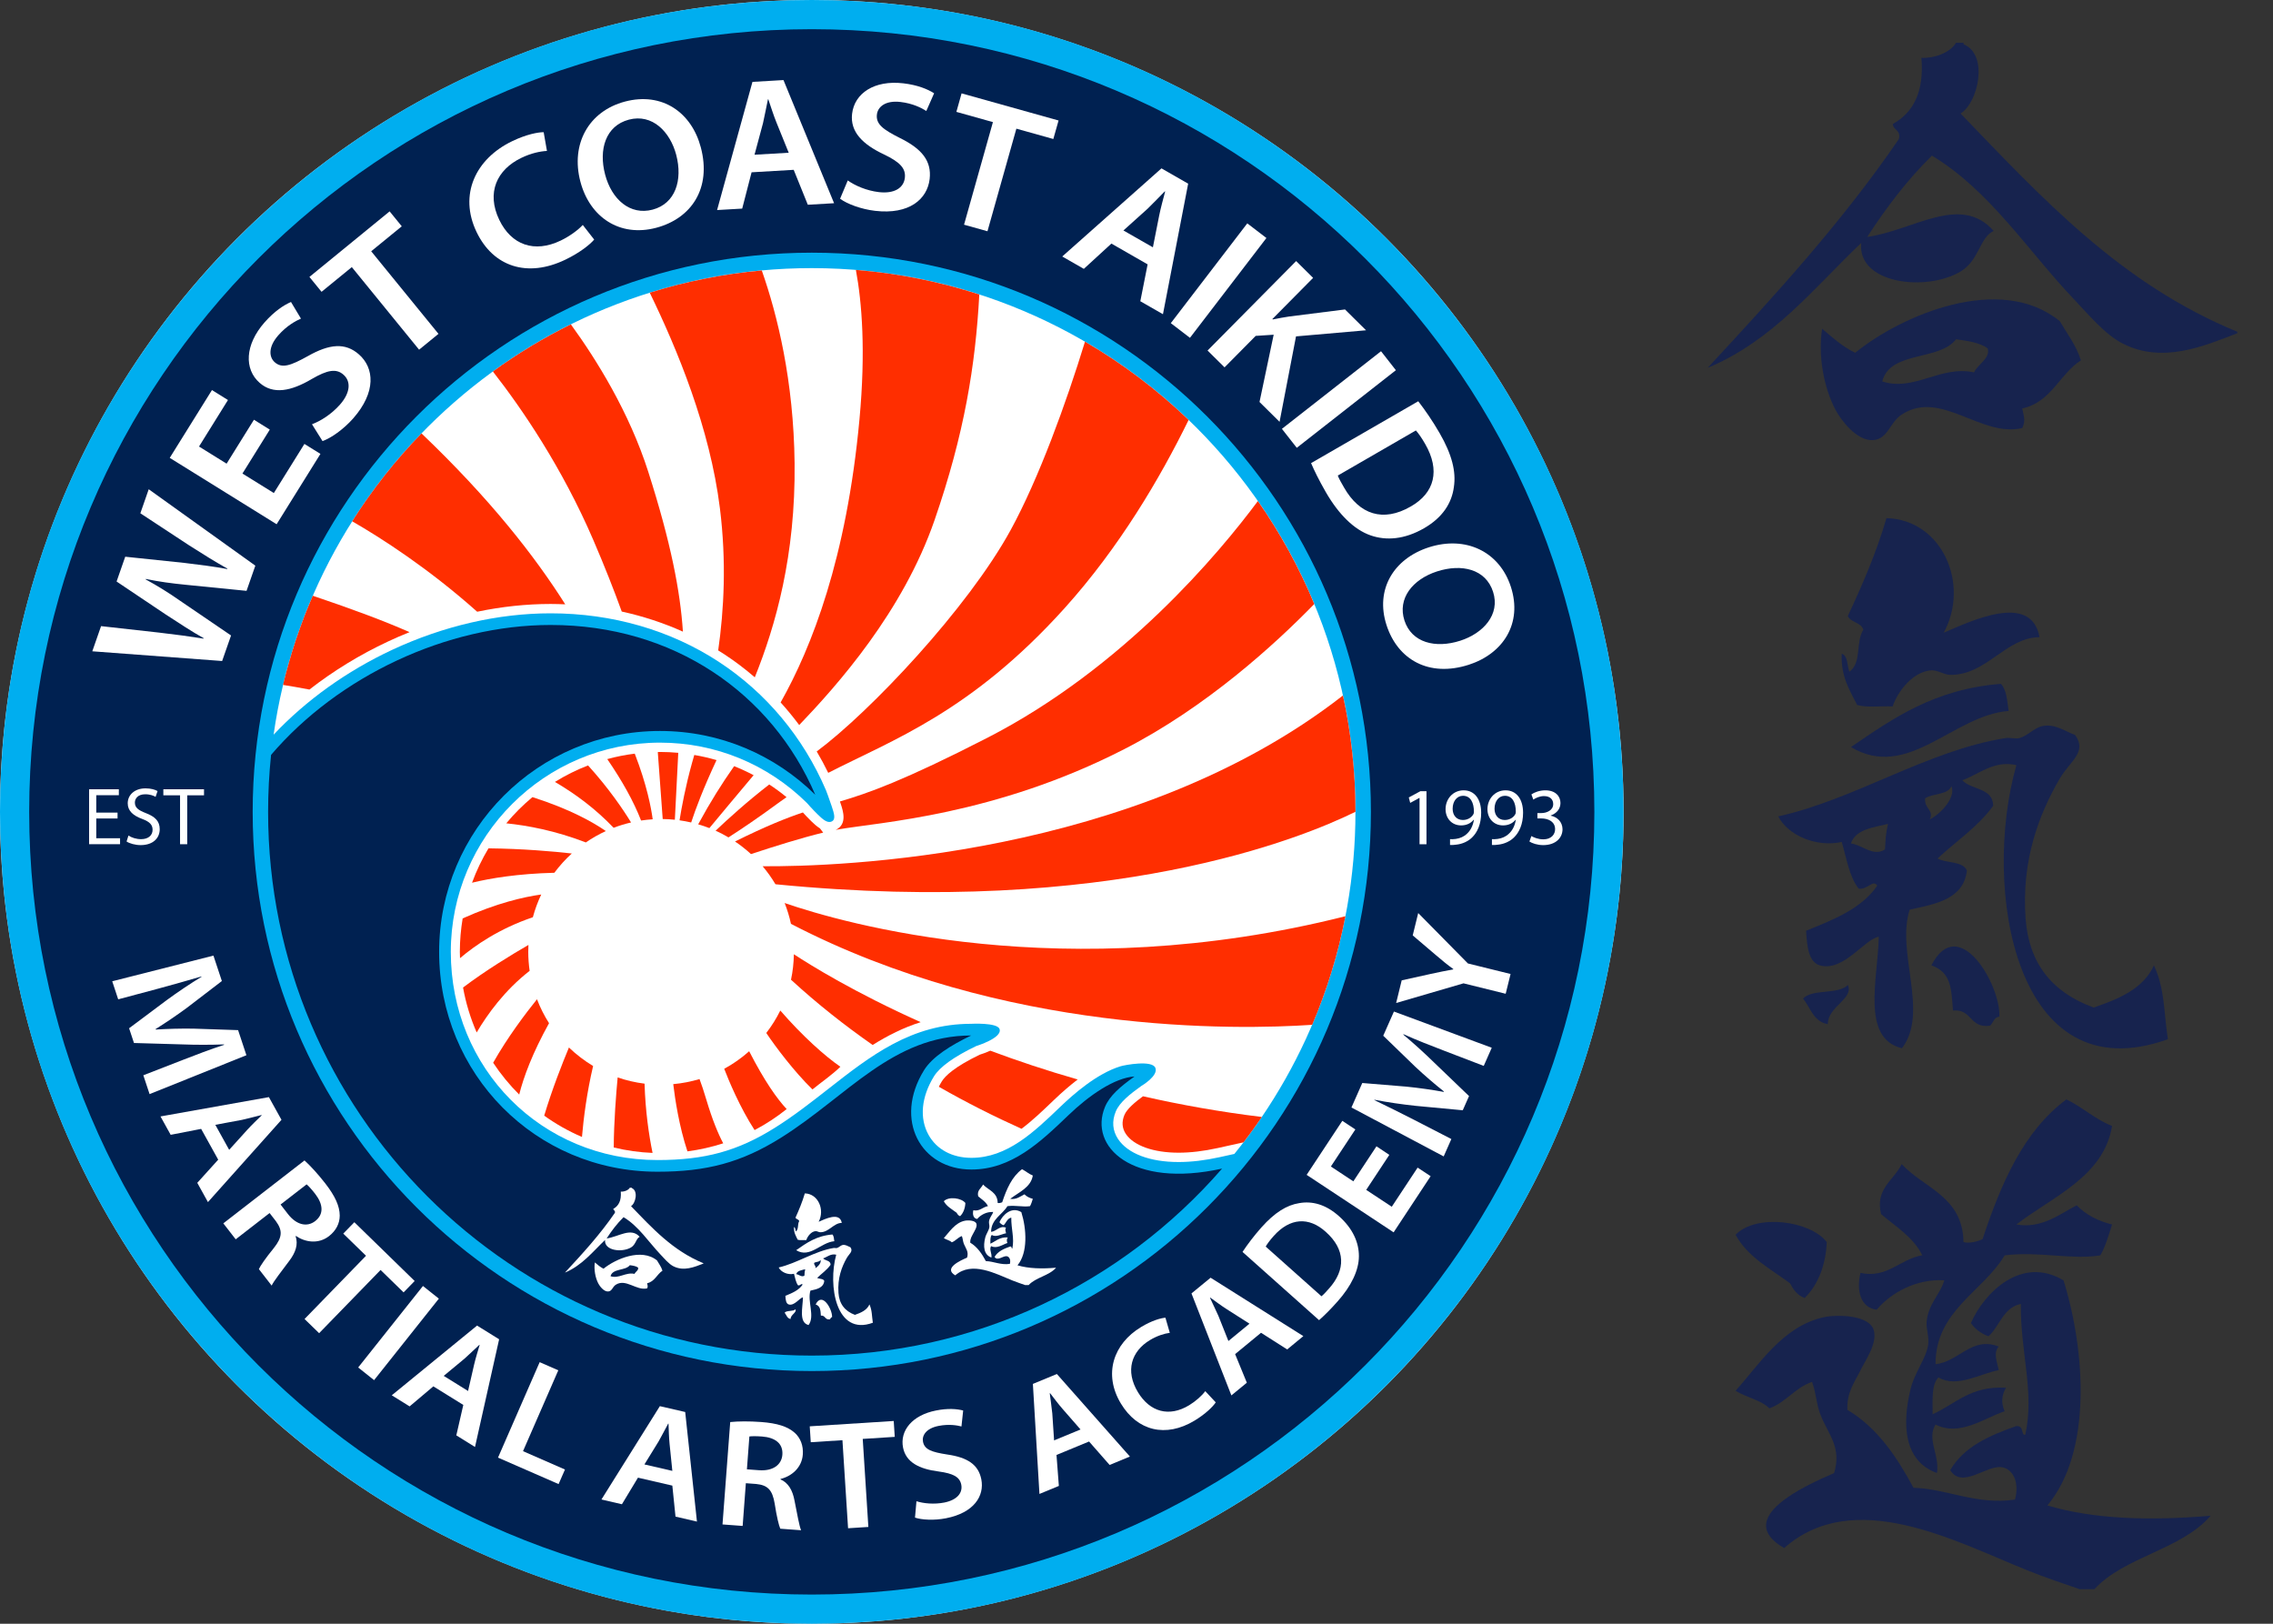 <?xml version="1.0" encoding="utf-8"?>
<!-- Generator: Adobe Illustrator 15.0.2, SVG Export Plug-In . SVG Version: 6.00 Build 0)  -->
<!DOCTYPE svg PUBLIC "-//W3C//DTD SVG 1.1//EN" "http://www.w3.org/Graphics/SVG/1.1/DTD/svg11.dtd">
<svg version="1.1" id="Layer_1" xmlns="http://www.w3.org/2000/svg" xmlns:xlink="http://www.w3.org/1999/xlink" x="0px" y="0px"
	 width="140px" height="100px" viewBox="0 0 140 100" enable-background="new 0 0 140 100" xml:space="preserve">
<rect x="0" y="0" width="140" height="100" fill="#333333" stroke="none"/>
<g>
	<path fill="#17234E" d="M119.721,38.963c1.574-0.656,5.387-2.554,5.898,0.278c-2.1,0.02-3.258,2.354-5.518,2.32
		c-0.358-0.007-0.765-0.303-1.145-0.279c-1.121,0.069-2.076,1.29-2.382,2.224c-0.72-0.039-1.616,0.091-2.188-0.092
		c-0.462-0.912-1.008-1.742-0.951-3.154c0.398,0.133,0.326,0.735,0.472,1.113c0.786-0.585,0.364-1.776,0.86-2.595
		c-0.139-0.46-0.771-0.429-0.955-0.839c0.896-1.914,1.744-3.87,2.381-6.028C119.609,32,121.352,35.965,119.721,38.963z"/>
	<path fill="#17234E" d="M123.242,42.116c0.35,0.372,0.387,1.041,0.474,1.669c-3.426,0.264-6.196,4.321-9.711,2.224
		C116.596,44.237,119.158,42.434,123.242,42.116z"/>
	<path fill="#17234E" d="M128.952,62.051c1.58-0.537,3.062-1.164,3.714-2.596c0.676,1.447,0.602,2.847,0.859,4.547
		c-9.457,3.396-11.473-9.361-9.33-16.879c-1.387-0.325-2.326,0.582-3.332,0.927c0.546,0.612,1.891,0.447,1.902,1.577
		c-0.933,1.286-2.271,2.174-3.429,3.246c0.546,0.302,1.563,0.146,1.81,0.742c-0.201,1.749-1.888,2.056-3.522,2.406
		c-0.856,2.611,1.215,6.34-0.479,8.535c-2.539-0.611-1.474-4.313-1.426-6.865c-0.861,0.129-2.166,2.166-3.621,1.765
		c-0.69-0.195-0.801-1.129-0.855-2.136c1.705-0.686,3.419-1.366,4.383-2.779c-0.256-0.405-0.618,0.279-1.145,0.186
		c-0.582-0.73-0.746-1.873-1.045-2.875c-1.558,0.346-3.311-0.402-3.908-1.574c4.726-1.045,9.209-4.068,14-4.823
		c0.261-0.042,0.603,0.065,0.856,0c0.495-0.13,0.919-0.643,1.427-0.742c0.75-0.146,1.342,0.302,2,0.554
		c0.765,1.053-0.313,1.6-0.951,2.691c-1.271,2.186-2.36,5.008-2.098,8.623C124.967,59.314,126.373,61.111,128.952,62.051z
		 M118.576,49.163c-0.071,0.651,0.554,0.708,0.287,1.297c0.688-0.34,1.617-1.362,1.332-2.04
		C119.968,48.967,119.047,48.849,118.576,49.163z M114.005,51.945c0.728,0.104,1.364,0.83,2.095,0.371
		c0.049-0.705,0.039-0.931,0.188-1.576C115.354,50.969,114.288,51.076,114.005,51.945z"/>
	<path fill="#17234E" d="M122.577,63.168c-1.272,0.184-1.097-1.041-2.287-0.934c-0.11-1.26-0.063-2.342-1.332-2.779
		c1.679-3.28,4.278,1.211,4.188,3.154C122.805,62.652,122.771,62.984,122.577,63.168z"/>
	<path fill="#17234E" d="M113.813,60.661c0.389,0.85-1.237,1.319-1.233,2.412c-0.89-0.154-1.062-1.009-1.524-1.577
		C111.632,60.883,113.234,61.27,113.813,60.661z"/>
</g>
<g>
	<path fill="#17234E" d="M130.087,69.344c-0.506,3.123-3.673,4.354-5.892,6.068c1.552,0.277,2.678-0.65,3.714-1.182
		c0.555,0.569,1.278,0.957,2.178,1.182c-0.209,0.663-0.401,1.35-0.724,1.9c-1.774,0.293-3.77-0.265-5.891,0
		c-1.344,2.25-4.262,3.403-4.258,6.703c1.436-0.147,2.239-1.74,3.896-1.084c-0.362,0.364-0.09,1.004,0,1.449
		c-1.117,0.206-2.586,1.122-3.715,0.45c-0.438,0.438-0.357,1.396-0.36,2.269c1.414-0.64,2.343-1.762,4.524-1.634
		c-0.265,0.431-0.322,0.921-0.088,1.451c-1.214,0.388-2.755,1.584-4.258,0.815c-0.555,0.904,0.266,1.869,0.09,2.986
		c-2.033-0.725-2.162-2.971-1.628-5.16c0.245-1.024,0.96-1.901,1.084-2.717c0.076-0.507-0.136-1.014-0.092-1.451
		c0.117-1.125,0.84-1.672,1.088-2.541c-1.731-0.1-3.282,0.766-4.167,1.813c-0.98-0.123-1.263-1.16-0.996-2.267
		c1.647,0.357,2.443-0.86,3.807-1.086c-0.563-1.129-1.627-1.756-2.537-2.535c-0.387-1.571,0.802-2.09,1.267-3.078
		c1.378,1.49,3.759,1.978,3.808,4.799c0.307,0.102,0.859-0.023,1.176-0.182c1.143-3.453,2.533-6.651,5.162-8.604
		C128.279,68.189,129.025,68.926,130.087,69.344z"/>
	<path fill="#17234E" d="M112.514,76.497c-0.054,1.366-0.516,2.62-1.359,3.44c-0.445-0.152-0.695-0.512-0.904-0.904
		c-1.213-0.9-2.611-1.62-3.352-2.99C108.201,74.713,111.54,75.199,112.514,76.497z"/>
	<path fill="#17234E" d="M128.995,97.873c-0.298,0-0.604,0-0.899,0c-0.935-0.324-2.092-0.703-3.266-1.178
		c-4.443-1.791-10.625-5.151-14.941-1.357c-3.216-1.854,1.399-3.887,3.078-4.617c0.483-1.576-0.354-2.385-0.816-3.533
		c-0.297-0.739-0.264-1.33-0.543-2.082c-1.056,0.361-1.59,1.25-2.627,1.629c-0.53-0.53-1.446-0.668-2.082-1.086
		c1.438-1.58,2.887-3.967,5.436-4.528c0.771-0.168,2.813-0.165,3.078,0.815c0.221,0.804-0.508,1.823-0.816,2.446
		c-0.39,0.788-0.854,1.362-0.812,2.444c1.853,1.107,3.034,2.881,4.073,4.803c2.02,0.044,3.875,1.08,6.252,0.723
		c0.279-1.057-0.115-1.881-0.813-1.992c-0.945-0.148-2.447,1.365-3.178,0.181c0.834-1.435,2.398-2.13,4.076-2.717
		c0.498-0.021,0.259,0.563,0.546,0.543c0.588-2.63-0.306-5.084-0.272-8.063c-1.094,0.229-1.294,1.363-1.994,1.994
		c-0.457-0.174-0.822-0.441-1.082-0.816c0.826-1.889,3.125-4.172,5.705-2.629c1.358,4.373,1.762,10.584-0.996,13.861
		c2.895,0.865,6.39,0.945,10.056,0.635C134.355,95.443,130.866,95.854,128.995,97.873z"/>
</g>
<g>
	<path fill="#17234E" d="M128.169,22.192c-1.331,0.862-1.817,2.57-3.614,2.963c0.094,0.487,0.225,0.749,0,1.207
		c-2.537,0.607-5.011-2.399-7.416-0.836c-0.758,0.495-0.849,1.509-1.761,1.578c-1.032,0.077-2.015-1.283-2.319-1.854
		c-0.742-1.393-1.088-3.403-0.828-5.003c0.633,0.539,1.246,1.098,2.035,1.48c2.844-2.315,8.938-4.941,12.604-1.945
		C127.324,20.56,127.87,21.25,128.169,22.192z M120.477,20.895c-1.026,1.352-4.065,0.69-4.543,2.596
		c1.967,0.644,3.575-1.007,5.653-0.557c0.226-0.501,1.026-0.869,0.837-1.483C121.938,21.105,121.21,20.992,120.477,20.895z"/>
	<path fill="#17234E" d="M120.477,2.635c0.151,0,0.313,0,0.465,0c0,0.032,0,0.063,0,0.094c1.57,0.636,0.892,3.621-0.187,4.261
		c4.992,5.173,9.843,10.486,17.048,13.441c0,0.029,0,0.062,0,0.091c-2.098,0.811-4.603,1.873-7.037,0.647
		c-1.092-0.542-2.117-1.786-3.063-2.778c-2.801-2.949-5.156-6.671-8.712-8.806c-1.513,1.487-2.806,3.189-3.984,5.007
		c2.839-0.396,5.744-2.684,7.788-0.371c-0.872,0.403-0.881,1.81-2.04,2.501c-2.142,1.269-6.366,0.752-6.118-1.76
		c-2.932,2.786-5.422,6.006-9.453,7.69c4.145-4.476,8.271-8.966,11.772-14.089c0.138-0.574-0.343-0.527-0.372-0.927
		c1.248-0.694,1.936-1.952,1.762-4.075C119.098,3.605,120.104,3.264,120.477,2.635z"/>
</g>
<g>
	<circle fill="#FFFFFF" cx="50" cy="50" r="50"/>
	<path fill="#00AEEF" d="M50,0C22.386,0,0,22.385,0,50s22.386,50,50,50c27.615,0,50-22.385,50-50S77.615,0,50,0z M76.028,71.066
		l-0.912,0.201c-0.895,0.198-1.744,0.298-2.522,0.298c-1.771,0-3.13-0.517-3.73-1.416c-0.342-0.513-0.391-1.103-0.138-1.703
		c0.233-0.561,0.893-1.081,1.568-1.563c0,0,1.069-0.623,0.868-1.118c-0.202-0.494-1.877-0.179-2.148-0.096
		c-1.459,0.447-2.905,1.725-3.714,2.501c-1.606,1.542-3.265,3.137-5.469,3.137c-1.177,0-2.139-0.514-2.639-1.413
		c-0.572-1.022-0.45-2.337,0.332-3.604c0.361-0.585,1.237-1.214,2.605-1.869c0,0,1.64-0.502,1.433-1.053
		c-0.152-0.403-1.744-0.316-1.744-0.316c-3.684,0-6.189,1.963-8.841,4.041c-1.028,0.803-2.09,1.636-3.239,2.355
		c-2.287,1.437-4.317,1.995-7.241,1.995c-7.139,0-12.731-5.631-12.731-12.822c0-7.104,5.781-12.885,12.885-12.885
		c3.414,0,6.63,1.324,9.057,3.724c0,0,0.308,0.36,0.658,0.699c0.281,0.272,0.581,0.559,0.854,0.435
		c0.281-0.126,0.145-0.517,0.011-0.927c-0.161-0.491-0.358-1.001-0.358-1.001c-1.397-3.258-3.676-5.99-6.588-7.899
		c-2.989-1.958-6.576-2.995-10.37-2.995c-3.233,0-6.609,0.778-9.762,2.25c-2.793,1.305-5.297,3.099-7.301,5.223
		C19.161,29.004,33.121,16.513,50,16.513c18.495,0,33.486,14.992,33.486,33.487C83.486,57.983,80.691,65.312,76.028,71.066z"/>
	<path fill="#002151" d="M50,1.798C23.379,1.798,1.798,23.379,1.798,50c0,26.621,21.581,48.203,48.202,48.203
		c26.621,0,48.201-21.582,48.201-48.203C98.201,23.379,76.621,1.798,50,1.798z M50,84.438C30.981,84.438,15.563,69.02,15.563,50
		c0-19.019,15.417-34.438,34.437-34.438c19.019,0,34.438,15.419,34.438,34.438C84.438,69.02,69.019,84.438,50,84.438z"/>
	<g>
		<path fill="#FFFFFF" d="M7.24,50.406H5.929v1.219h1.466v0.367H5.488v-3.384H7.32v0.366H5.929v1.07H7.24V50.406z"/>
		<path fill="#FFFFFF" d="M7.912,51.459c0.196,0.127,0.478,0.222,0.779,0.222c0.446,0,0.707-0.236,0.707-0.578
			c0-0.31-0.181-0.496-0.637-0.667c-0.552-0.201-0.894-0.491-0.894-0.964c0-0.526,0.437-0.92,1.094-0.92
			c0.342,0,0.597,0.082,0.743,0.167l-0.121,0.357c-0.106-0.065-0.331-0.16-0.637-0.16c-0.462,0-0.638,0.275-0.638,0.507
			c0,0.316,0.206,0.471,0.672,0.652c0.573,0.22,0.858,0.497,0.858,0.993c0,0.523-0.381,0.979-1.179,0.979
			c-0.326,0-0.682-0.101-0.863-0.222L7.912,51.459z"/>
		<path fill="#FFFFFF" d="M11.09,48.98h-1.029v-0.372h2.505v0.372h-1.034v3.012H11.09V48.98z"/>
	</g>
	<g>
		<path fill="#FFFFFF" d="M87.434,49.14h-0.01l-0.566,0.307l-0.087-0.336l0.713-0.383h0.377v3.265h-0.427V49.14z"/>
		<path fill="#FFFFFF" d="M89.311,51.681c0.097,0.011,0.205,0,0.356-0.015c0.256-0.036,0.497-0.136,0.684-0.316
			c0.215-0.195,0.371-0.483,0.432-0.863h-0.017c-0.18,0.22-0.441,0.346-0.772,0.346c-0.582,0-0.958-0.442-0.958-1
			c0-0.617,0.446-1.16,1.115-1.16c0.667,0,1.078,0.537,1.078,1.379c0,0.714-0.24,1.216-0.563,1.527
			c-0.25,0.245-0.597,0.396-0.95,0.437c-0.159,0.024-0.301,0.03-0.405,0.024V51.681z M89.472,49.809
			c0,0.406,0.244,0.691,0.627,0.691c0.296,0,0.527-0.146,0.643-0.341c0.024-0.045,0.041-0.089,0.041-0.166
			c0-0.558-0.206-0.983-0.673-0.983C89.738,49.01,89.472,49.341,89.472,49.809z"/>
		<path fill="#FFFFFF" d="M91.892,51.681c0.095,0.011,0.206,0,0.355-0.015c0.257-0.036,0.496-0.136,0.684-0.316
			c0.216-0.195,0.372-0.483,0.432-0.863h-0.015c-0.181,0.22-0.442,0.346-0.773,0.346c-0.582,0-0.959-0.442-0.959-1
			c0-0.617,0.447-1.16,1.115-1.16c0.667,0,1.079,0.537,1.079,1.379c0,0.714-0.241,1.216-0.563,1.527
			c-0.251,0.245-0.599,0.396-0.948,0.437c-0.161,0.024-0.301,0.03-0.407,0.024V51.681z M92.052,49.809
			c0,0.406,0.247,0.691,0.628,0.691c0.296,0,0.526-0.146,0.642-0.341c0.026-0.045,0.041-0.089,0.041-0.166
			c0-0.558-0.206-0.983-0.673-0.983C92.317,49.01,92.052,49.341,92.052,49.809z"/>
		<path fill="#FFFFFF" d="M94.322,51.49c0.125,0.075,0.411,0.201,0.722,0.201c0.563,0,0.743-0.356,0.738-0.635
			c-0.006-0.456-0.417-0.651-0.843-0.651h-0.247v-0.331h0.247c0.321,0,0.727-0.166,0.727-0.552c0-0.262-0.164-0.494-0.57-0.494
			c-0.262,0-0.513,0.117-0.654,0.217l-0.119-0.32c0.175-0.127,0.506-0.252,0.857-0.252c0.643,0,0.933,0.381,0.933,0.779
			c0,0.34-0.204,0.626-0.602,0.773v0.01c0.401,0.076,0.723,0.376,0.729,0.833c0,0.523-0.411,0.979-1.189,0.979
			c-0.366,0-0.688-0.115-0.85-0.222L94.322,51.49z"/>
	</g>
	<g>
		<path fill="#FFFFFF" d="M13.682,40.709l-7.997-0.598l0.54-1.55l3.585,0.4c0.96,0.11,1.96,0.245,2.733,0.369l0.008-0.023
			c-0.725-0.399-1.515-0.928-2.36-1.474l-3.01-2.02l0.532-1.527l3.641,0.381c0.935,0.113,1.811,0.22,2.644,0.378l0.009-0.024
			c-0.754-0.422-1.524-0.903-2.351-1.43l-3.012-1.98l0.516-1.48l6.566,4.705l-0.541,1.552l-3.729-0.372
			c-0.907-0.089-1.651-0.19-2.48-0.361L8.969,35.68c0.736,0.403,1.388,0.803,2.143,1.332l3.119,2.124L13.682,40.709z"/>
		<path fill="#FFFFFF" d="M16.617,26.459l-1.684,2.705l1.934,1.2l1.883-3.024l0.987,0.613l-2.699,4.333l-6.583-4.088l2.6-4.175
			l0.986,0.613l-1.783,2.864l1.699,1.055l1.684-2.705L16.617,26.459z"/>
		<path fill="#FFFFFF" d="M19.216,26.128c0.522-0.192,1.2-0.616,1.722-1.208c0.646-0.734,0.691-1.43,0.215-1.846
			c-0.44-0.388-0.981-0.296-1.953,0.269c-1.273,0.751-2.372,0.971-3.209,0.234c-0.959-0.842-0.914-2.34,0.304-3.723
			c0.605-0.686,1.182-1.063,1.628-1.256l0.614,1.024c-0.319,0.137-0.873,0.434-1.395,1.027c-0.646,0.735-0.565,1.356-0.22,1.66
			c0.45,0.396,0.979,0.21,2.028-0.372c1.349-0.767,2.323-0.847,3.16-0.108c0.941,0.827,1.074,2.313-0.358,3.941
			c-0.596,0.677-1.382,1.221-1.888,1.394L19.216,26.128z"/>
		<path fill="#FFFFFF" d="M21.669,16.45l-1.864,1.522l-0.747-0.917l4.94-4.037l0.748,0.919l-1.883,1.538l4.144,5.086l-1.194,0.975
			L21.669,16.45z"/>
		<path fill="#FFFFFF" d="M36.597,14.754c-0.249,0.298-0.872,0.803-1.772,1.237c-2.351,1.132-4.445,0.434-5.471-1.7
			c-1.105-2.299-0.07-4.506,2.192-5.596c0.89-0.428,1.6-0.555,1.94-0.553l0.202,1.153c-0.421,0.023-0.975,0.137-1.579,0.429
			c-1.505,0.724-2.164,2.139-1.358,3.816c0.742,1.542,2.155,2.061,3.791,1.272c0.538-0.26,1.059-0.638,1.352-0.958L36.597,14.754z"
			/>
		<path fill="#FFFFFF" d="M43.167,9.083c0.662,2.51-0.574,4.369-2.752,4.946c-2.249,0.594-4.09-0.654-4.667-2.841
			c-0.61-2.31,0.506-4.339,2.743-4.932C40.8,5.646,42.603,6.939,43.167,9.083z M37.271,10.751c0.404,1.532,1.536,2.527,2.925,2.16
			c1.401-0.371,1.865-1.812,1.453-3.379c-0.372-1.41-1.466-2.546-2.915-2.163C37.298,7.75,36.864,9.208,37.271,10.751z"/>
		<path fill="#FFFFFF" d="M46.292,10.611l-0.578,2.236l-1.547,0.089l2.178-7.893l1.911-0.112l3.117,7.584l-1.618,0.094l-0.869-2.15
			L46.292,10.611z M48.579,9.407l-0.757-1.869c-0.186-0.461-0.35-0.982-0.499-1.422l-0.023,0.001
			c-0.096,0.454-0.199,1.001-0.305,1.469l-0.522,1.943L48.579,9.407z"/>
		<path fill="#FFFFFF" d="M52.216,11.113c0.442,0.316,1.154,0.63,1.918,0.719c0.944,0.109,1.526-0.252,1.598-0.879
			c0.068-0.583-0.304-0.973-1.292-1.446c-1.304-0.614-2.086-1.388-1.958-2.496c0.146-1.268,1.369-2.086,3.149-1.881
			c0.884,0.103,1.504,0.359,1.904,0.615l-0.481,1.09c-0.286-0.184-0.829-0.467-1.592-0.555c-0.945-0.109-1.398,0.313-1.451,0.77
			c-0.069,0.593,0.373,0.923,1.415,1.448c1.36,0.667,1.961,1.419,1.834,2.527c-0.146,1.245-1.262,2.204-3.357,1.96
			c-0.872-0.1-1.742-0.433-2.16-0.746L52.216,11.113z"/>
		<path fill="#FFFFFF" d="M61.157,7.52l-2.251-0.63l0.32-1.14l5.974,1.671l-0.323,1.14l-2.276-0.637l-1.78,6.318l-1.443-0.404
			L61.157,7.52z"/>
		<path fill="#FFFFFF" d="M68.454,15.001l-1.698,1.557l-1.33-0.762l6.112-5.427l1.644,0.943l-1.553,8.039l-1.394-0.799l0.45-2.271
			L68.454,15.001z M71.01,15.231l0.391-1.973c0.098-0.487,0.247-1.013,0.363-1.461l-0.021-0.012
			c-0.325,0.33-0.711,0.731-1.054,1.065l-1.494,1.344L71.01,15.231z"/>
		<path fill="#FFFFFF" d="M78.002,14.658l-4.71,6.147l-1.179-0.903l4.71-6.146L78.002,14.658z"/>
		<path fill="#FFFFFF" d="M79.833,16.078l1.045,1.036l-2.509,2.535l0.025,0.025c0.349-0.077,0.688-0.128,1.011-0.182l3.438-0.434
			l1.295,1.283l-4.313,0.376l-1.013,5.262l-1.235-1.222l0.872-4.143l-1.107,0.072l-1.918,1.938l-1.047-1.036L79.833,16.078z"/>
		<path fill="#FFFFFF" d="M85.976,22.8l-6.104,4.779l-0.916-1.168l6.105-4.78L85.976,22.8z"/>
		<path fill="#FFFFFF" d="M87.354,24.712c0.409,0.528,0.879,1.205,1.319,1.968c0.759,1.317,1.019,2.367,0.875,3.313
			c-0.13,0.996-0.697,1.88-1.831,2.536c-1.204,0.696-2.338,0.779-3.301,0.442c-1.012-0.35-1.964-1.29-2.754-2.66
			c-0.427-0.742-0.713-1.331-0.91-1.789L87.354,24.712z M82.398,29.288c0.072,0.195,0.229,0.468,0.38,0.728
			c0.954,1.679,2.413,2.161,4.114,1.177c1.48-0.841,1.818-2.235,0.891-3.845c-0.234-0.408-0.427-0.674-0.576-0.838L82.398,29.288z"
			/>
		<path fill="#FFFFFF" d="M90.473,40.937c-2.471,0.797-4.39-0.32-5.075-2.444c-0.708-2.193,0.446-4.086,2.602-4.784
			c2.274-0.734,4.356,0.254,5.06,2.435C93.785,38.395,92.584,40.253,90.473,40.937z M88.512,35.191
			c-1.508,0.488-2.446,1.666-2.009,3.021c0.441,1.366,1.903,1.743,3.445,1.245c1.391-0.449,2.47-1.596,2.014-3.01
			C91.51,35.048,90.033,34.701,88.512,35.191z"/>
	</g>
	<g>
		<path fill="#FFFFFF" d="M11.273,65.272c0.773-0.299,1.706-0.661,2.531-0.924l-0.01-0.027c-0.811,0.031-1.722,0.033-2.586-0.001
			l-2.956-0.086l-0.301-0.907l2.314-1.73c0.694-0.509,1.449-1.016,2.15-1.441l-0.007-0.02c-0.804,0.234-1.784,0.516-2.631,0.742
			l-2.497,0.667l-0.368-1.112l6.234-1.581l0.519,1.566l-2.167,1.66c-0.638,0.468-1.293,0.91-1.916,1.3l0.009,0.028
			c0.718-0.044,1.541-0.07,2.338-0.056l2.736,0.091l0.512,1.546l-5.964,2.395l-0.385-1.16L11.273,65.272z"/>
		<path fill="#FFFFFF" d="M12.389,69.524l-1.877,0.365l-0.627-1.132l6.677-1.19l0.775,1.398l-4.529,5.068l-0.657-1.187l1.289-1.426
			L12.389,69.524z M14.115,70.813l1.121-1.239c0.277-0.305,0.605-0.616,0.881-0.884l-0.01-0.019
			c-0.374,0.091-0.819,0.211-1.207,0.298l-1.638,0.304L14.115,70.813z"/>
		<path fill="#FFFFFF" d="M18.755,71.467c0.362,0.327,0.832,0.84,1.276,1.41c0.606,0.781,0.892,1.398,0.894,1.99
			c-0.002,0.479-0.224,0.922-0.661,1.262c-0.655,0.507-1.468,0.377-2.034-0.01l-0.023,0.016c0.171,0.501-0.001,1.008-0.391,1.517
			c-0.495,0.666-0.97,1.267-1.084,1.523l-0.788-1.015c0.088-0.196,0.396-0.655,0.916-1.291c0.537-0.673,0.554-1.087,0.132-1.663
			l-0.387-0.499l-2.087,1.618l-0.763-0.983L18.755,71.467z M17.281,74.182l0.456,0.589c0.52,0.668,1.17,0.822,1.675,0.432
			c0.549-0.426,0.494-1.04-0.006-1.686c-0.244-0.313-0.423-0.498-0.521-0.577L17.281,74.182z"/>
		<path fill="#FFFFFF" d="M22.544,77.338l-1.402-1.365l0.683-0.701l3.715,3.62l-0.682,0.701l-1.417-1.38l-3.785,3.893l-0.898-0.873
			L22.544,77.338z"/>
		<path fill="#FFFFFF" d="M27.03,79.979l-3.989,5.019l-0.98-0.78l3.99-5.019L27.03,79.979z"/>
		<path fill="#FFFFFF" d="M26.691,85.38l-1.461,1.234l-1.1-0.683l5.254-4.294l1.359,0.844l-1.486,6.633l-1.151-0.715l0.43-1.875
			L26.691,85.38z M28.829,85.666l0.374-1.63c0.094-0.401,0.229-0.832,0.339-1.202l-0.018-0.011c-0.283,0.262-0.614,0.583-0.91,0.848
			l-1.284,1.064L28.829,85.666z"/>
		<path fill="#FFFFFF" d="M33.24,83.89l1.147,0.502l-2.173,4.98l2.584,1.13l-0.392,0.897l-3.732-1.63L33.24,83.89z"/>
		<path fill="#FFFFFF" d="M39.294,91.004l-0.988,1.637l-1.262-0.293l3.598-5.748l1.561,0.36l0.724,6.749l-1.321-0.307l-0.195-1.909
			L39.294,91.004z M41.411,90.586l-0.169-1.66c-0.042-0.41-0.051-0.861-0.066-1.247l-0.02-0.004
			c-0.184,0.339-0.394,0.749-0.589,1.094l-0.875,1.42L41.411,90.586z"/>
		<path fill="#FFFFFF" d="M44.976,87.579c0.483-0.051,1.179-0.056,1.902-0.003c0.984,0.073,1.634,0.273,2.075,0.668
			c0.354,0.323,0.534,0.786,0.494,1.337c-0.063,0.825-0.706,1.341-1.372,1.502l-0.001,0.029c0.485,0.208,0.746,0.675,0.862,1.305
			c0.164,0.814,0.292,1.569,0.406,1.825l-1.282-0.095c-0.087-0.196-0.22-0.732-0.345-1.544c-0.141-0.852-0.435-1.141-1.145-1.211
			l-0.631-0.047l-0.197,2.631l-1.241-0.092L44.976,87.579z M46.004,90.49l0.742,0.055c0.844,0.063,1.393-0.316,1.442-0.953
			c0.051-0.692-0.442-1.063-1.256-1.123c-0.396-0.029-0.652-0.02-0.776-0.002L46.004,90.49z"/>
		<path fill="#FFFFFF" d="M51.888,88.696l-1.951,0.125l-0.063-0.979l5.173-0.329l0.063,0.978l-1.972,0.126l0.347,5.422l-1.25,0.08
			L51.888,88.696z"/>
		<path fill="#FFFFFF" d="M56.447,92.455c0.433,0.138,1.078,0.204,1.709,0.082c0.78-0.154,1.151-0.587,1.051-1.101
			c-0.095-0.477-0.49-0.69-1.397-0.813c-1.193-0.153-2.011-0.566-2.189-1.472c-0.205-1.039,0.562-1.997,2.032-2.284
			c0.73-0.146,1.289-0.1,1.671,0.001l-0.105,0.982c-0.274-0.072-0.779-0.157-1.409-0.034c-0.78,0.153-1.035,0.603-0.96,0.976
			c0.096,0.485,0.529,0.635,1.493,0.785c1.25,0.18,1.919,0.621,2.099,1.529c0.201,1.02-0.446,2.06-2.177,2.398
			c-0.719,0.143-1.496,0.101-1.908-0.041L56.447,92.455z"/>
		<path fill="#FFFFFF" d="M65.072,89.605l0.146,1.908l-1.196,0.493l-0.404-6.776l1.477-0.61l4.499,5.083l-1.25,0.518l-1.266-1.444
			L65.072,89.605z M66.553,88.036l-1.099-1.257c-0.271-0.311-0.541-0.674-0.776-0.978l-0.021,0.008
			c0.048,0.382,0.114,0.84,0.156,1.234l0.111,1.665L66.553,88.036z"/>
		<path fill="#FFFFFF" d="M74.881,86.366c-0.171,0.261-0.624,0.712-1.305,1.124c-1.777,1.073-3.519,0.634-4.535-1.047
			c-1.096-1.811-0.471-3.683,1.241-4.716c0.672-0.407,1.229-0.555,1.5-0.574l0.269,0.931c-0.335,0.045-0.769,0.174-1.226,0.449
			c-1.138,0.688-1.534,1.887-0.735,3.209c0.735,1.215,1.914,1.551,3.151,0.802c0.407-0.247,0.789-0.589,0.994-0.868L74.881,86.366z"
			/>
		<path fill="#FFFFFF" d="M76.074,83.395l0.722,1.761l-0.952,0.782l-2.458-6.281l1.178-0.967l5.713,3.597l-0.996,0.82l-1.611-1.026
			L76.074,83.395z M76.959,81.521l-1.401-0.893c-0.346-0.221-0.705-0.491-1.016-0.715l-0.017,0.012
			c0.161,0.348,0.363,0.762,0.523,1.123l0.613,1.54L76.959,81.521z"/>
		<path fill="#FFFFFF" d="M76.53,77.101c0.298-0.45,0.695-0.98,1.166-1.511c0.816-0.914,1.556-1.374,2.326-1.494
			c0.805-0.143,1.639,0.08,2.448,0.803c0.862,0.767,1.229,1.629,1.229,2.46c0,0.872-0.471,1.847-1.318,2.796
			c-0.458,0.516-0.835,0.883-1.137,1.148L76.53,77.101z M81.393,79.833c0.132-0.104,0.3-0.293,0.461-0.474
			c1.04-1.155,1.022-2.409-0.194-3.492c-1.045-0.946-2.213-0.867-3.209,0.252c-0.252,0.282-0.404,0.498-0.493,0.652L81.393,79.833z"
			/>
		<path fill="#FFFFFF" d="M85.572,71.124l-1.423,2.156l1.574,1.039l1.592-2.41l0.802,0.528l-2.28,3.458l-5.357-3.54l2.197-3.327
			l0.803,0.53l-1.508,2.282l1.384,0.914l1.424-2.157L85.572,71.124z"/>
		<path fill="#FFFFFF" d="M88.943,64.708c-0.774-0.298-1.708-0.656-2.496-1.015l-0.014,0.026c0.624,0.521,1.3,1.132,1.917,1.737
			l2.132,2.047l-0.387,0.874l-2.877-0.27c-0.855-0.09-1.755-0.22-2.559-0.377l-0.009,0.019c0.752,0.368,1.669,0.815,2.447,1.217
			l2.296,1.183l-0.473,1.07l-5.681-3.013l0.667-1.508l2.721,0.224c0.787,0.08,1.571,0.192,2.293,0.324l0.013-0.028
			c-0.562-0.447-1.189-0.982-1.77-1.528l-1.966-1.904l0.659-1.489l6.025,2.23l-0.494,1.118L88.943,64.708z"/>
		<path fill="#FFFFFF" d="M92.739,61.202l-2.597-0.642l-4.15,1.211l0.342-1.395l1.793-0.397c0.518-0.112,0.911-0.193,1.383-0.277
			l0.004-0.02c-0.359-0.258-0.701-0.541-1.097-0.88l-1.404-1.195l0.338-1.376l3.063,3.105l2.626,0.648L92.739,61.202z"/>
	</g>
	<g>
		<path fill="#FF2E00" d="M37.316,51.182c-0.772-0.535-2.2-1.349-4.521-2.09c-0.585,0.487-1.126,1.027-1.612,1.613
			c1.291,0.132,3.01,0.447,4.9,1.177C36.471,51.615,36.884,51.379,37.316,51.182z"/>
		<path fill="#FF2E00" d="M35.219,52.563c-1.148-0.129-3.008-0.294-5.132-0.317c-0.4,0.669-0.742,1.377-1.013,2.117
			c1.142-0.278,2.815-0.554,5.07-0.613C34.464,53.321,34.824,52.923,35.219,52.563z"/>
		<path fill="#FF2E00" d="M33.337,55.089c-1.065,0.147-2.733,0.525-4.841,1.473c-0.112,0.671-0.173,1.358-0.173,2.06
			c0,0.131,0.006,0.26,0.01,0.388c0.915-0.778,2.408-1.817,4.487-2.521C32.951,56.003,33.124,55.534,33.337,55.089z"/>
		<path fill="#FF2E00" d="M32.622,59.791c-0.055-0.384-0.085-0.771-0.085-1.17c0-0.143,0.004-0.284,0.011-0.426
			c-1.055,0.61-2.649,1.582-4.027,2.623c0.173,0.964,0.457,1.894,0.839,2.767C30.019,62.466,31.084,60.985,32.622,59.791z"/>
		<path fill="#FF2E00" d="M33.075,61.54c-0.695,0.863-1.82,2.348-2.7,3.911c0.468,0.707,1.006,1.364,1.604,1.959
			c0.272-1.087,0.812-2.543,1.838-4.396C33.523,62.553,33.273,62.06,33.075,61.54z"/>
		<path fill="#FF2E00" d="M35.042,64.512C34.635,65.488,34,67.1,33.519,68.709c0.722,0.518,1.5,0.958,2.326,1.312
			c0.099-1.156,0.296-2.712,0.686-4.37C35.991,65.328,35.493,64.944,35.042,64.512z"/>
		<path fill="#FF2E00" d="M38.043,66.354c-0.091,0.97-0.234,2.741-0.241,4.315c0.772,0.187,1.571,0.302,2.391,0.334
			c-0.229-1.116-0.442-2.576-0.493-4.265C39.127,66.667,38.573,66.538,38.043,66.354z"/>
		<path fill="#FF2E00" d="M43.086,66.455c-0.52,0.156-1.061,0.262-1.619,0.313c0.11,0.924,0.364,2.608,0.874,4.14
			c0.758-0.1,1.495-0.266,2.203-0.495c-0.318-0.604-0.674-1.462-1.038-2.685C43.352,67.209,43.212,66.791,43.086,66.455z"/>
		<path fill="#FF2E00" d="M44.606,65.823c0.277,0.718,0.964,2.38,1.871,3.774c0.701-0.367,1.363-0.803,1.976-1.293
			c-0.584-0.623-1.356-1.703-2.31-3.562C45.676,65.158,45.161,65.523,44.606,65.823z"/>
		<path fill="#FF2E00" d="M48.061,62.235c-0.242,0.49-0.532,0.954-0.864,1.382c0.577,0.859,1.7,2.357,2.844,3.477
			c0.532-0.436,1.202-0.89,1.72-1.396C50.804,65.036,49.426,63.809,48.061,62.235z"/>
	</g>
	<g>
		<path fill="#FF2E00" d="M48.328,55.614c0.163,0.412,0.294,0.841,0.389,1.282c13.116,6.817,27.428,6.535,32.104,6.218
			c0.904-2.124,1.596-4.362,2.047-6.687C65.54,60.797,51.914,56.85,48.328,55.614z"/>
		<path fill="#FF2E00" d="M83.486,49.995c-0.001-2.458-0.267-4.853-0.771-7.162c-12.82,10.003-31.173,10.546-35.742,10.516
			c0.293,0.346,0.556,0.718,0.79,1.109C68.339,56.483,80.199,51.615,83.486,49.995z"/>
	</g>
	<g>
		<g>
			<path fill="#002151" d="M50,83.486c10.088,0,19.132-4.462,25.272-11.517c-5.554,1.227-8.23-1.354-7.211-3.802
				c0.285-0.68,0.925-1.236,1.817-1.871c-1.229,0.079-2.802,1.163-4.08,2.394c-1.712,1.643-3.489,3.337-5.968,3.337
				c-3.121,0-4.804-3.062-2.918-6.115c0.514-0.831,1.652-1.538,2.905-2.14c-4.84,0-7.625,3.727-11.697,6.286
				c-2.466,1.548-4.621,2.104-7.623,2.104c-7.514,0-13.45-6.027-13.45-13.541c0-7.513,6.091-13.603,13.604-13.603
				c3.729,0,7.105,1.501,9.563,3.929c-2.691-6.27-8.738-10.457-16.299-10.457c-6.405,0-13.078,3.155-17.219,8
				c-0.12,1.153-0.183,2.325-0.183,3.51C16.513,68.495,31.506,83.486,50,83.486z"/>
		</g>
	</g>
	<g>
		<path fill="#FF2E00" d="M48.896,58.769c-0.008,0.536-0.068,1.061-0.176,1.568c1.617,1.486,3.31,2.819,5.029,4.019
			c0.926-0.58,1.896-1.07,2.957-1.405C52.622,61.119,49.913,59.435,48.896,58.769z"/>
		<path fill="#FF2E00" d="M69.256,68.666c-0.176,0.423-0.146,0.813,0.085,1.165c0.486,0.726,1.701,1.159,3.252,1.159
			c0.736,0,1.544-0.096,2.399-0.284l1.597-0.353c0.391-0.509,0.769-1.029,1.131-1.563c-2.58-0.313-5.023-0.753-7.321-1.275
			C69.895,67.888,69.412,68.296,69.256,68.666z"/>
		<path fill="#FF2E00" d="M58.013,66.591c-0.07,0.112-0.131,0.225-0.188,0.338c1.713,0.98,3.425,1.839,5.093,2.589
			c0.689-0.517,1.34-1.144,1.984-1.762c0.507-0.487,1-0.91,1.476-1.275c-1.93-0.553-3.729-1.155-5.383-1.773
			c-0.25,0.113-0.488,0.196-0.655,0.248C58.791,65.705,58.219,66.259,58.013,66.591z"/>
		<path fill="#FF2E00" d="M51.786,49.512c0.144,0.441,0.411,1.255-0.313,1.597c0.044-0.009,0.089-0.017,0.133-0.024
			c2.529-0.449,9.641-0.847,17.635-4.945c5.054-2.589,9.282-6.451,11.708-8.941c-0.931-2.248-2.099-4.37-3.473-6.341
			c-2.365,3.182-8.268,10.276-16.667,14.583c-5.15,2.642-7.346,3.41-9.075,3.918c0.015,0.042,0.028,0.085,0.042,0.127L51.786,49.512
			z"/>
		<path fill="#FF2E00" d="M65.576,37.45c3.364-3.734,5.88-8.005,7.634-11.587c-1.924-1.848-4.064-3.468-6.383-4.819
			c-1.157,3.777-2.854,8.446-4.576,11.595c-2.64,4.825-8.655,11.195-11.947,13.64c0.252,0.427,0.49,0.868,0.709,1.318
			C54.959,45.573,59.806,43.854,65.576,37.45z"/>
		<path fill="#FF2E00" d="M57.564,32.026c1.835-5.313,2.516-9.519,2.754-13.889c-2.425-0.785-4.969-1.302-7.602-1.514
			c0.373,2.003,0.612,4.99,0.221,9.204C52.146,34.371,50,39.859,48.081,43.26c0.403,0.444,0.784,0.91,1.144,1.393
			C51.571,42.204,55.611,37.678,57.564,32.026z"/>
		<path fill="#FF2E00" d="M46.49,41.713c1.286-3.193,2.515-7.518,2.451-13.19c-0.057-5.069-1.054-9.112-2.021-11.867
			c-2.381,0.217-4.69,0.681-6.9,1.37c1.701,3.504,3.708,8.333,4.322,13.284c0.407,3.28,0.251,6.25-0.107,8.746
			c0.123,0.076,0.246,0.152,0.366,0.231C45.264,40.72,45.893,41.199,46.49,41.713z"/>
		<path fill="#FF2E00" d="M39.93,29.061c-1.176-3.681-3.193-6.917-4.77-9.085c-1.686,0.835-3.292,1.807-4.802,2.903
			c1.792,2.289,4.268,5.92,6.193,10.395c0.689,1.604,1.265,3.065,1.744,4.389c1.308,0.285,2.57,0.7,3.767,1.237
			C41.9,36.417,41.321,33.415,39.93,29.061z"/>
		<path fill="#FF2E00" d="M34.814,37.218c-1.879-2.973-4.646-6.513-8.854-10.526c-1.601,1.65-3.032,3.463-4.268,5.413
			c1.812,1.044,4.694,2.895,7.699,5.569c1.515-0.315,3.034-0.478,4.523-0.478C34.216,37.196,34.516,37.206,34.814,37.218z"/>
		<path fill="#FF2E00" d="M25.225,38.932c-1.52-0.672-3.406-1.379-5.959-2.242c-0.762,1.758-1.377,3.593-1.833,5.492
			c0.475,0.075,1.024,0.168,1.625,0.285c1.476-1.15,3.108-2.151,4.852-2.965C24.344,39.298,24.782,39.108,25.225,38.932z"/>
		<path fill="#FF2E00" d="M49.452,50.037c-1.03,0.345-2.271,0.841-4.18,1.787c0.347,0.233,0.678,0.495,0.984,0.776
			c1.433-0.475,3.136-1.006,4.446-1.323c-0.064-0.087-0.13-0.174-0.198-0.259c-0.203-0.124-0.381-0.295-0.537-0.444
			C49.767,50.378,49.581,50.18,49.452,50.037z"/>
		<path fill="#FF2E00" d="M44.076,51.159c0.272,0.122,0.537,0.261,0.792,0.413c0.813-0.52,1.869-1.234,3.173-2.193
			c0.133-0.096,0.269-0.19,0.404-0.284c-0.343-0.281-0.697-0.542-1.065-0.783C46.031,49.354,44.816,50.457,44.076,51.159z"/>
		<path fill="#FF2E00" d="M43.002,50.767c0.235,0.066,0.465,0.145,0.691,0.233c0.541-0.651,1.717-2.066,2.724-3.26
			c-0.391-0.206-0.791-0.391-1.2-0.555C44.453,48.273,43.774,49.349,43.002,50.767z"/>
		<path fill="#FF2E00" d="M42.631,46.959c-0.412,1.479-0.654,2.795-0.776,3.561c0.242,0.035,0.481,0.078,0.716,0.133
			c0.276-0.838,0.722-2.042,1.561-3.842c-0.448-0.13-0.905-0.236-1.369-0.315C42.715,46.661,42.67,46.818,42.631,46.959z"/>
		<path fill="#FF2E00" d="M40.515,46.315c0.088,1.198,0.229,3.113,0.303,4.126c0.252,0.005,0.502,0.016,0.748,0.043
			c0.057-0.977,0.121-2.469,0.21-4.121c-0.372-0.034-0.746-0.053-1.124-0.053C40.605,46.311,40.56,46.315,40.515,46.315z"/>
		<path fill="#FF2E00" d="M39.486,50.533c0.234-0.036,0.474-0.06,0.715-0.076c-0.094-0.703-0.361-2.123-1.105-4.043
			c-0.577,0.073-1.143,0.184-1.693,0.336C38.332,48.105,39.024,49.349,39.486,50.533z"/>
		<path fill="#FF2E00" d="M37.796,50.98c0.347-0.134,0.705-0.242,1.073-0.328c-0.49-0.8-1.366-2.097-2.649-3.512
			c-0.714,0.275-1.396,0.616-2.039,1.015C35.495,48.929,36.676,49.815,37.796,50.98z"/>
	</g>
	<g>
		<path fill="#FFFFFF" d="M50.423,75.245c0.378-0.161,1.302-0.633,1.425,0.068c-0.509,0.005-0.788,0.587-1.336,0.576
			c-0.084-0.003-0.185-0.073-0.275-0.067c-0.27,0.016-0.5,0.318-0.576,0.552c-0.174-0.011-0.391,0.021-0.529-0.024
			c-0.111-0.226-0.243-0.43-0.23-0.781c0.098,0.032,0.08,0.182,0.117,0.275c0.188-0.144,0.087-0.438,0.206-0.642
			c-0.033-0.115-0.186-0.107-0.229-0.21c0.214-0.477,0.419-0.961,0.575-1.496C50.396,73.518,50.816,74.502,50.423,75.245z"/>
		<path fill="#FFFFFF" d="M51.272,76.028c0.085,0.092,0.095,0.259,0.116,0.415c-0.829,0.064-1.5,1.071-2.349,0.552
			C49.667,76.555,50.285,76.106,51.272,76.028z"/>
		<path fill="#FFFFFF" d="M52.656,80.978c0.38-0.133,0.739-0.288,0.896-0.644c0.164,0.358,0.145,0.707,0.208,1.129
			c-2.286,0.844-2.772-2.324-2.255-4.191c-0.335-0.081-0.561,0.146-0.807,0.229c0.134,0.153,0.458,0.111,0.461,0.392
			c-0.225,0.32-0.551,0.54-0.827,0.807c0.133,0.077,0.377,0.036,0.437,0.187c-0.049,0.433-0.456,0.51-0.852,0.597
			c-0.206,0.648,0.293,1.575-0.115,2.12c-0.615-0.151-0.357-1.07-0.346-1.705c-0.208,0.031-0.523,0.539-0.874,0.438
			c-0.168-0.051-0.195-0.281-0.208-0.532c0.414-0.169,0.827-0.339,1.061-0.69c-0.064-0.1-0.15,0.071-0.278,0.048
			c-0.141-0.182-0.18-0.465-0.253-0.715c-0.375,0.086-0.797-0.099-0.943-0.389c1.142-0.263,2.226-1.011,3.384-1.199
			c0.064-0.01,0.146,0.016,0.206,0c0.12-0.031,0.223-0.159,0.345-0.185c0.183-0.035,0.325,0.074,0.485,0.14
			c0.185,0.259-0.077,0.396-0.23,0.666c-0.309,0.544-0.572,1.243-0.507,2.142C51.69,80.299,52.032,80.744,52.656,80.978z
			 M50.146,77.777c-0.019,0.163,0.133,0.177,0.069,0.323c0.167-0.085,0.392-0.339,0.321-0.509
			C50.483,77.729,50.26,77.699,50.146,77.777z M49.04,78.468c0.176,0.026,0.33,0.206,0.507,0.094c0.011-0.175,0.01-0.23,0.046-0.394
			C49.367,78.227,49.107,78.254,49.04,78.468z"/>
		<path fill="#FFFFFF" d="M51.112,81.256c-0.31,0.044-0.266-0.26-0.552-0.233c-0.027-0.311-0.016-0.581-0.323-0.688
			c0.406-0.814,1.035,0.3,1.013,0.781C51.169,81.127,51.16,81.209,51.112,81.256z"/>
		<path fill="#FFFFFF" d="M48.995,80.633c0.093,0.21-0.301,0.327-0.3,0.6c-0.214-0.039-0.258-0.251-0.368-0.392
			C48.466,80.688,48.854,80.78,48.995,80.633z"/>
	</g>
	<g>
		<path fill="#FFFFFF" d="M63.614,72.396c-0.12,0.739-0.87,1.03-1.393,1.436c0.366,0.063,0.633-0.155,0.879-0.278
			c0.13,0.133,0.301,0.224,0.514,0.278c-0.05,0.155-0.097,0.318-0.172,0.45c-0.419,0.067-0.89-0.065-1.392,0
			c-0.317,0.529-1.006,0.805-1.006,1.584c0.339-0.035,0.529-0.412,0.922-0.256c-0.085,0.085-0.022,0.235,0,0.342
			C61.7,76,61.353,76.217,61.087,76.058c-0.104,0.103-0.084,0.33-0.087,0.536c0.336-0.15,0.555-0.418,1.071-0.385
			c-0.063,0.1-0.079,0.217-0.021,0.342c-0.286,0.092-0.651,0.375-1.006,0.193c-0.13,0.213,0.063,0.441,0.02,0.704
			c-0.479-0.171-0.511-0.702-0.384-1.218c0.059-0.244,0.228-0.45,0.255-0.644c0.019-0.12-0.03-0.238-0.021-0.343
			c0.028-0.268,0.199-0.396,0.258-0.601c-0.41-0.024-0.776,0.182-0.985,0.43c-0.232-0.03-0.298-0.276-0.236-0.537
			c0.391,0.084,0.578-0.202,0.9-0.255c-0.133-0.269-0.386-0.415-0.601-0.603c-0.091-0.37,0.188-0.493,0.3-0.727
			c0.325,0.353,0.89,0.467,0.9,1.135c0.073,0.024,0.204-0.008,0.278-0.042c0.269-0.816,0.598-1.573,1.22-2.035
			C63.185,72.125,63.363,72.297,63.614,72.396z"/>
		<path fill="#FFFFFF" d="M59.459,74.087c-0.014,0.321-0.122,0.619-0.323,0.813c-0.104-0.035-0.164-0.118-0.214-0.211
			c-0.285-0.215-0.616-0.386-0.791-0.71C58.439,73.665,59.229,73.782,59.459,74.087z"/>
		<path fill="#FFFFFF" d="M63.356,79.143c-0.072,0-0.143,0-0.214,0c-0.22-0.078-0.495-0.169-0.771-0.278
			c-1.051-0.425-2.513-1.22-3.533-0.321c-0.761-0.438,0.331-0.92,0.727-1.092c0.114-0.373-0.084-0.565-0.193-0.836
			c-0.07-0.175-0.062-0.314-0.127-0.492c-0.25,0.086-0.377,0.294-0.621,0.385c-0.125-0.126-0.343-0.158-0.492-0.257
			c0.34-0.373,0.682-0.938,1.284-1.07c0.182-0.041,0.665-0.04,0.727,0.192c0.053,0.188-0.119,0.432-0.192,0.578
			c-0.092,0.187-0.202,0.321-0.191,0.579c0.438,0.262,0.718,0.682,0.963,1.137c0.476,0.008,0.916,0.255,1.477,0.169
			c0.068-0.249-0.027-0.444-0.191-0.472c-0.223-0.034-0.578,0.322-0.75,0.043c0.196-0.339,0.567-0.503,0.964-0.642
			c0.118-0.007,0.061,0.133,0.128,0.128c0.14-0.621-0.073-1.202-0.063-1.905c-0.26,0.054-0.308,0.321-0.474,0.47
			c-0.108-0.04-0.194-0.102-0.255-0.19c0.195-0.446,0.738-0.986,1.348-0.62c0.323,1.032,0.415,2.501-0.236,3.276
			c0.685,0.204,1.511,0.223,2.377,0.148C64.621,78.567,63.799,78.665,63.356,79.143z"/>
	</g>
	<g>
		<path fill="#FFFFFF" d="M40.803,78.257c-0.347,0.228-0.475,0.671-0.944,0.772c0.025,0.129,0.059,0.197,0,0.317
			c-0.663,0.159-1.31-0.628-1.938-0.22c-0.198,0.131-0.221,0.394-0.459,0.411c-0.27,0.021-0.526-0.332-0.605-0.481
			c-0.195-0.364-0.285-0.891-0.218-1.308c0.166,0.14,0.327,0.286,0.533,0.387c0.744-0.604,2.336-1.292,3.295-0.509
			C40.582,77.831,40.726,78.01,40.803,78.257z M38.792,77.919c-0.267,0.354-1.063,0.182-1.188,0.678
			c0.514,0.17,0.933-0.263,1.478-0.144c0.059-0.133,0.269-0.229,0.218-0.388C39.174,77.973,38.984,77.943,38.792,77.919z"/>
		<path fill="#FFFFFF" d="M38.792,73.147c0.042,0,0.082,0,0.122,0c0,0.008,0,0.015,0,0.022c0.412,0.169,0.233,0.947-0.047,1.112
			c1.304,1.354,2.572,2.743,4.456,3.516c0,0.007,0,0.017,0,0.022c-0.549,0.211-1.203,0.489-1.841,0.169
			c-0.285-0.141-0.553-0.467-0.799-0.726c-0.731-0.769-1.347-1.743-2.276-2.301c-0.396,0.389-0.734,0.833-1.042,1.31
			c0.742-0.104,1.501-0.703,2.034-0.1c-0.227,0.107-0.229,0.474-0.533,0.655c-0.561,0.331-1.664,0.197-1.599-0.461
			c-0.766,0.729-1.417,1.57-2.471,2.01c1.083-1.17,2.162-2.344,3.076-3.682c0.038-0.149-0.088-0.139-0.097-0.243
			c0.327-0.182,0.506-0.509,0.46-1.063C38.432,73.4,38.696,73.312,38.792,73.147z"/>
	</g>
</g>
</svg>
